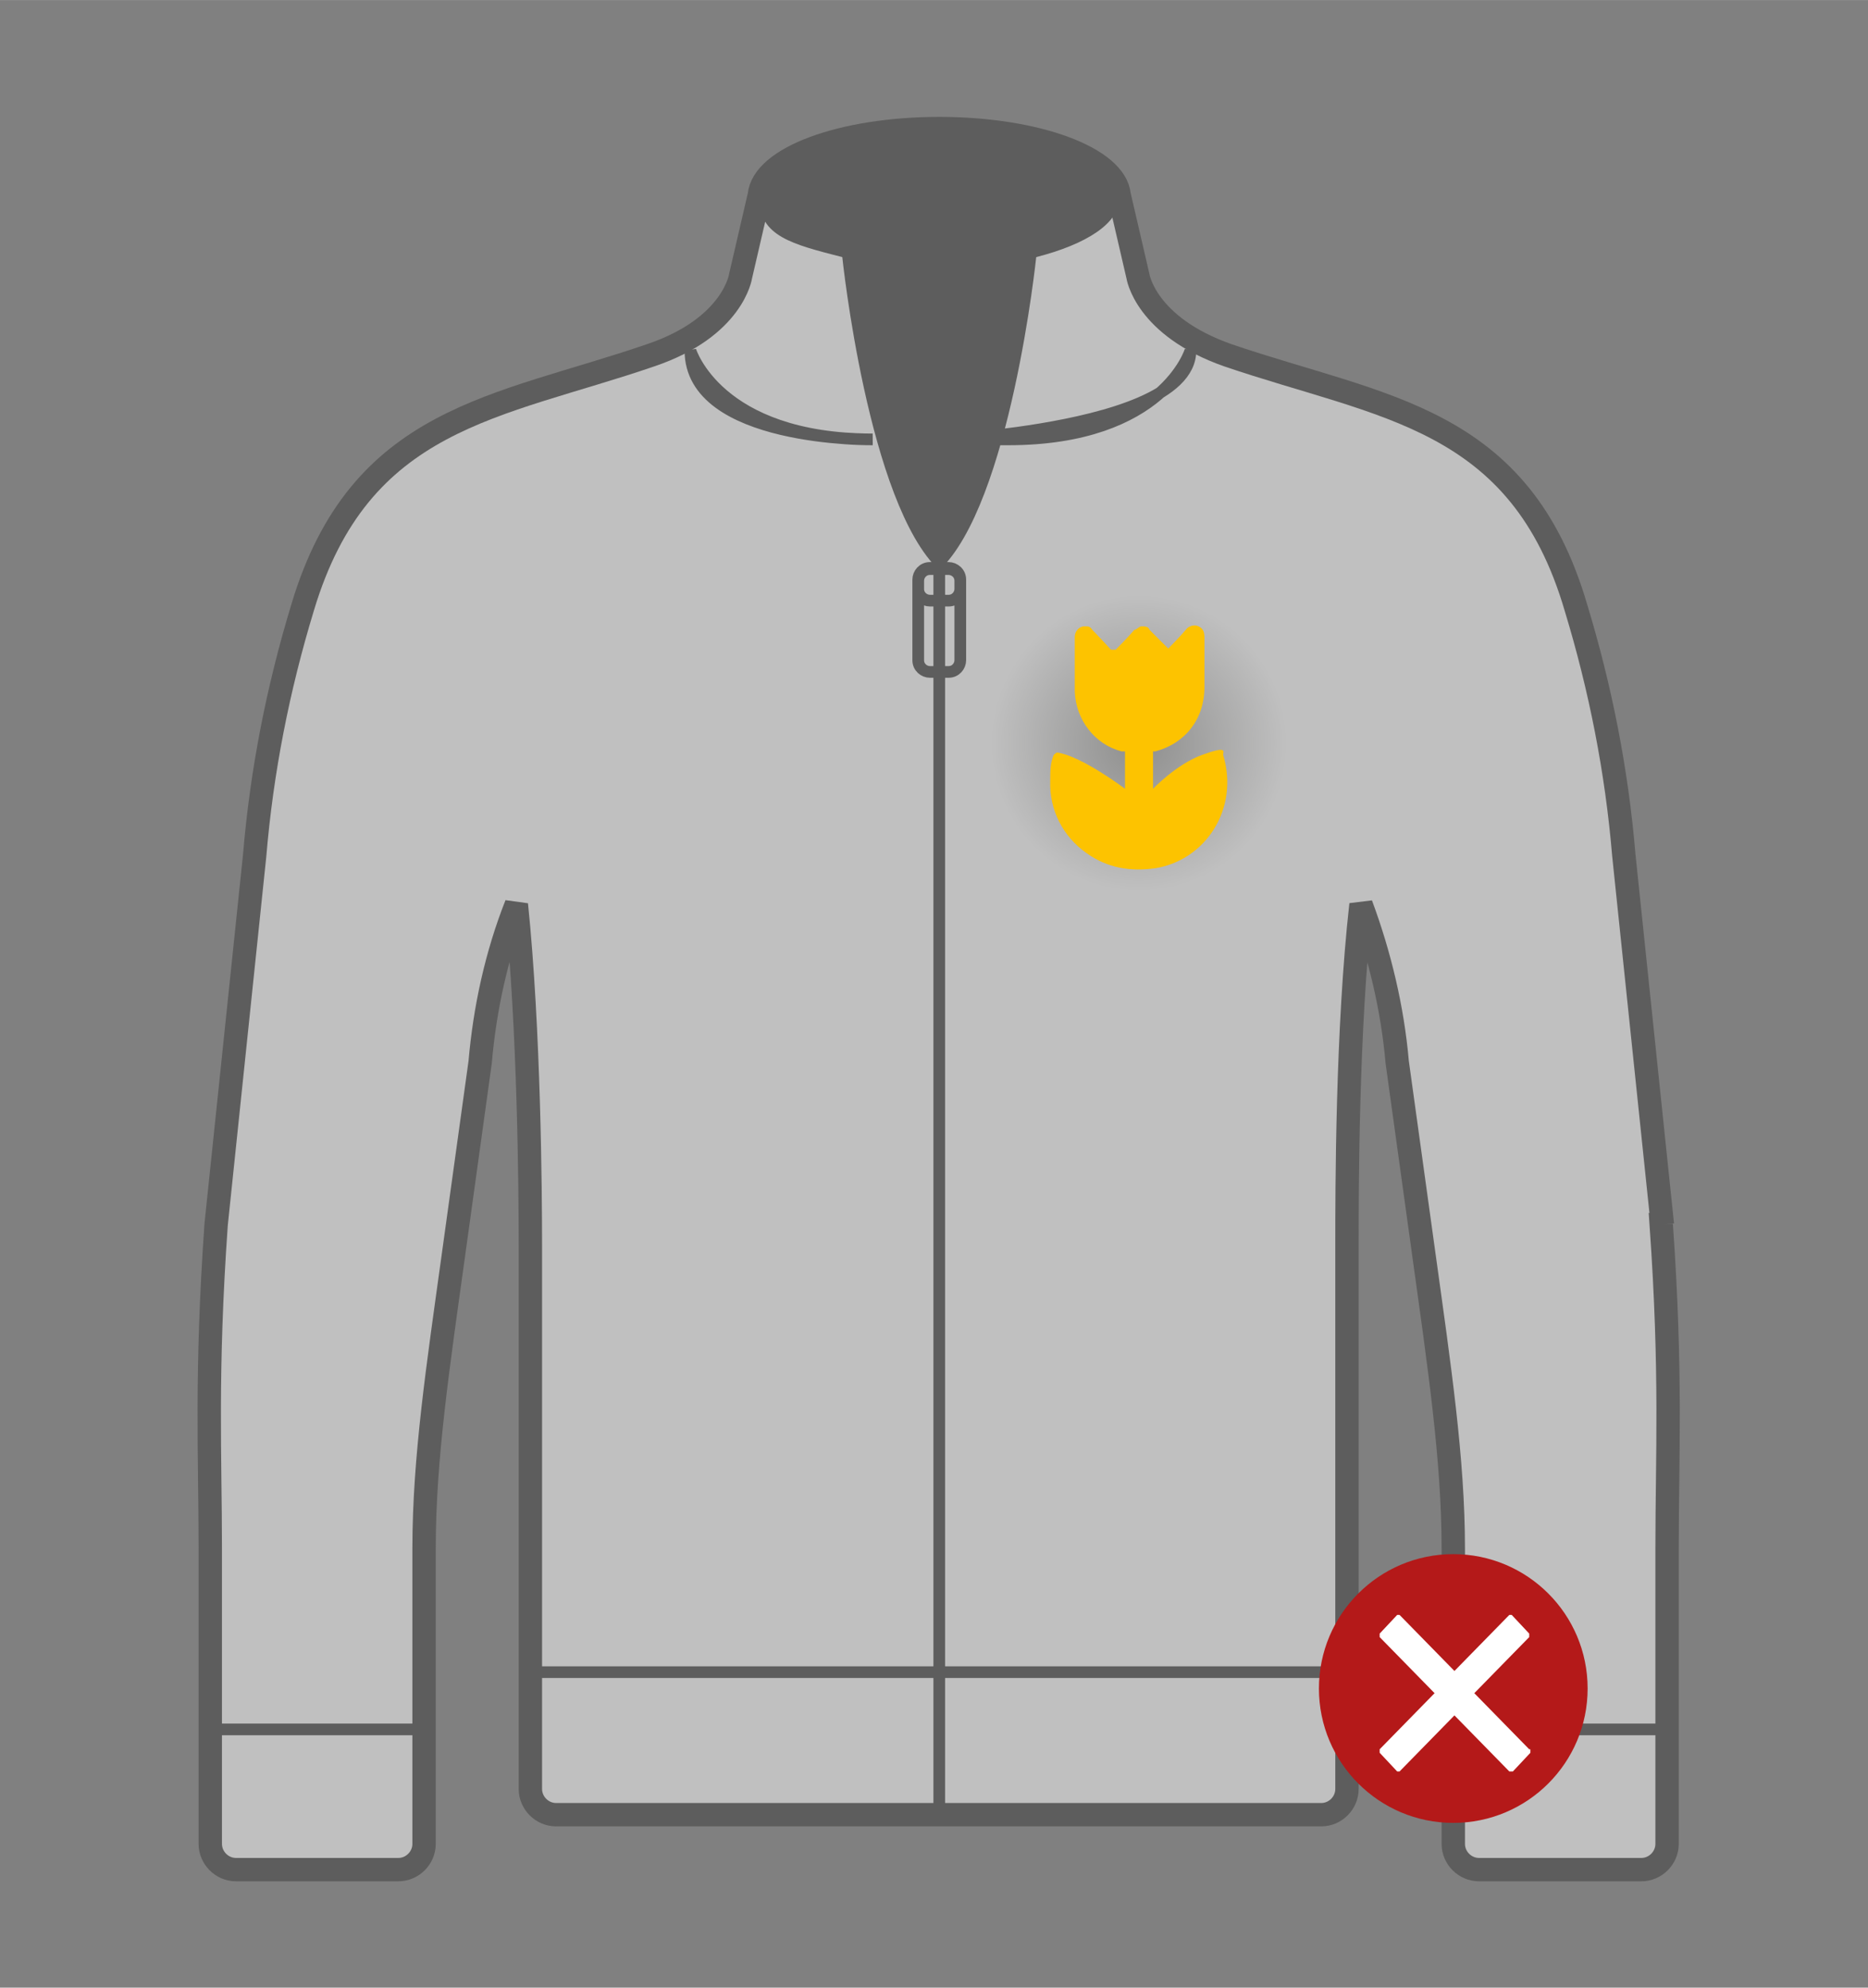 <?xml version="1.0" encoding="UTF-8"?>
<svg id="Laag_1" xmlns="http://www.w3.org/2000/svg" width="56.4mm" height="60mm" xmlns:xlink="http://www.w3.org/1999/xlink" version="1.1" viewBox="0 0 159.9 170.1">
  <rect x="0" y="0" width="159.9" height="170.1" fill="#808080" stroke="none"/>
  <!-- Generator: Adobe Illustrator 29.3.1, SVG Export Plug-In . SVG Version: 2.1.0 Build 151)  -->
  <defs>
    <style>
      .st0, .st1, .st2, .st3 {
        fill-rule: evenodd;
      }

      .st0, .st2 {
        fill: #fff;
      }

      .st4 {
        fill: #b41919;
      }

      .st5 {
        fill: none;
        stroke-width: 1px;
      }

      .st5, .st2 {
        stroke: #3a3a39;
        stroke-miterlimit: 4;
      }

      .st6 {
        opacity: .5;
      }

      .st1 {
        fill: #3a3a39;
      }

      .st2 {
        stroke-width: 2px;
      }

      .st7 {
        fill: url(#Naamloos_verloop_7);
      }

      .st3 {
        fill: #fdc300;
      }
    </style>
    <radialGradient id="Naamloos_verloop_7" data-name="Naamloos verloop 7" cx="97.5" cy="63.6" fx="97.5" fy="63.6" r="12.6" gradientUnits="userSpaceOnUse">
      <stop offset="0" stop-color="#1d1d1b"/>
      <stop offset="1" stop-color="#1d1d1b" stop-opacity="0"/>
    </radialGradient>
  </defs>
  <circle class="st7" cx="97.5" cy="63.6" r="12.6"/>
  <g id="Layer_1">
    <g id="Layer_1-2">
      <g id="Layer_1-21" data-name="Layer_1-2">
        <g class="st6">
          <path class="st2" d="M142.3,104.8l-3.3-31.6c-.6-7.2-2-14.3-4.1-21.2-4.8-16.4-16.6-17.1-29.8-21.6-7.1-2.5-7.7-6.8-7.7-6.8l-1.6-6.9c-.3-3.2-7.1-5.7-15.4-5.7s-15.1,2.5-15.4,5.7l-1.6,6.9s-.6,4.4-7.7,6.8c-13.1,4.5-24.9,5.2-29.8,21.6-2.1,6.9-3.5,14-4.1,21.2l-3.3,31.6c-.9,12.8-.5,19.8-.5,27.7v25.3c0,1.2,1,2.2,2.2,2.2h13.9c1.2,0,2.2-1,2.2-2.2v-25.3c0-7.7,1.2-15.6,2.5-25l2.3-16.6c.4-4.6,1.4-9.2,3.1-13.5,1.1,10.7,1.2,24.5,1.2,29.2v46.5c0,1.2,1,2.2,2.2,2.2h65.5c1.2,0,2.2-1,2.2-2.2h0v-46.5c0-4.8,0-18.5,1.2-29.2,1.6,4.3,2.7,8.9,3.1,13.5l2.3,16.6c1.3,9.4,2.5,17.4,2.5,25v25.3c0,1.2,1,2.2,2.2,2.2h13.9c1.2,0,2.2-1,2.2-2.2h0v-25.3c0-8,.4-14.9-.5-27.7h.1Z"/>
          <path class="st5" d="M80.4,48.8v106.6M18.1,148h18.2M142.8,148h-18.2M45.5,143.1h69.9M81.2,57.5h-1.6c-.5,0-1-.4-1-1h0v-6.9c0-.5.4-1,1-1h1.6c.5,0,1,.4,1,1h0v6.9c0,.5-.4,1-1,1h0ZM81.2,51.4h-1.6c-.5,0-1-.4-1-1h0v-.7c0-.5.4-1,1-1h1.6c.5,0,1,.4,1,1h0v.7c0,.5-.4,1-1,1ZM59.1,30s2.3,7.6,15.6,7.6c0,0-15.6.2-15.6-7.6ZM101.9,30s-2.3,7.6-15.6,7.6,15.6.2,15.6-7.6h0Z"/>
          <path class="st1" d="M80.4,48.8c6.1-5.7,8.3-26.8,8.3-26.8,4.3-1.1,7.1-2.9,7.1-5,0-3.3-6.9-5.9-15.4-5.9s-15.4,2.7-15.4,5.9,2.8,3.9,7.1,5c0,0,2.2,21.1,8.3,26.8Z"/>
        </g>
        <circle class="st4" cx="124.4" cy="144.5" r="11.5"/>
        <path class="st0" d="M130.9,149.7l-4.7-4.8,4.7-4.8v-.3h0l-1.5-1.6h-.2l-4.7,4.8-4.7-4.8h-.2l-1.5,1.6v.3h0l4.7,4.8-4.7,4.8v.3h0l1.5,1.6h.2l4.7-4.8,4.7,4.8h.3l1.5-1.6v-.3h0Z"/>
        <g id="Ronde_vormen">
          <path class="st3" d="M95.5,55.6s1.1-1.1,1.6-1.7c.2,0,.4-.3.6-.3.3,0,.6,0,.7.3l1.6,1.6s1-1,1.5-1.6c.2-.3.7-.5,1.1-.3s.5.5.5,1v4.2c0,2.7-1.6,4.8-4.2,5.5h-.2v3.2s2-2.1,4.2-2.9,1.8-.3,1.8,0h0c1.4,4.6-1.5,9-5.8,9.7-2.1.3-4.1,0-5.9-1.3-2-1.4-3.2-3.7-3.1-6.2,0-.8,0-1.5.3-2.2,0,0,.2-.2.3-.2h0c2.1.3,5.8,3.1,5.8,3.1v-3.2h-.3c-2.3-.6-3.9-2.7-4-5.1v-4.7c0-.5.4-.9.8-.9s.5,0,.7.3c.5.5,1.6,1.7,1.6,1.7h.4Z"/>
        </g>
      </g>
    </g>
  </g>
</svg>